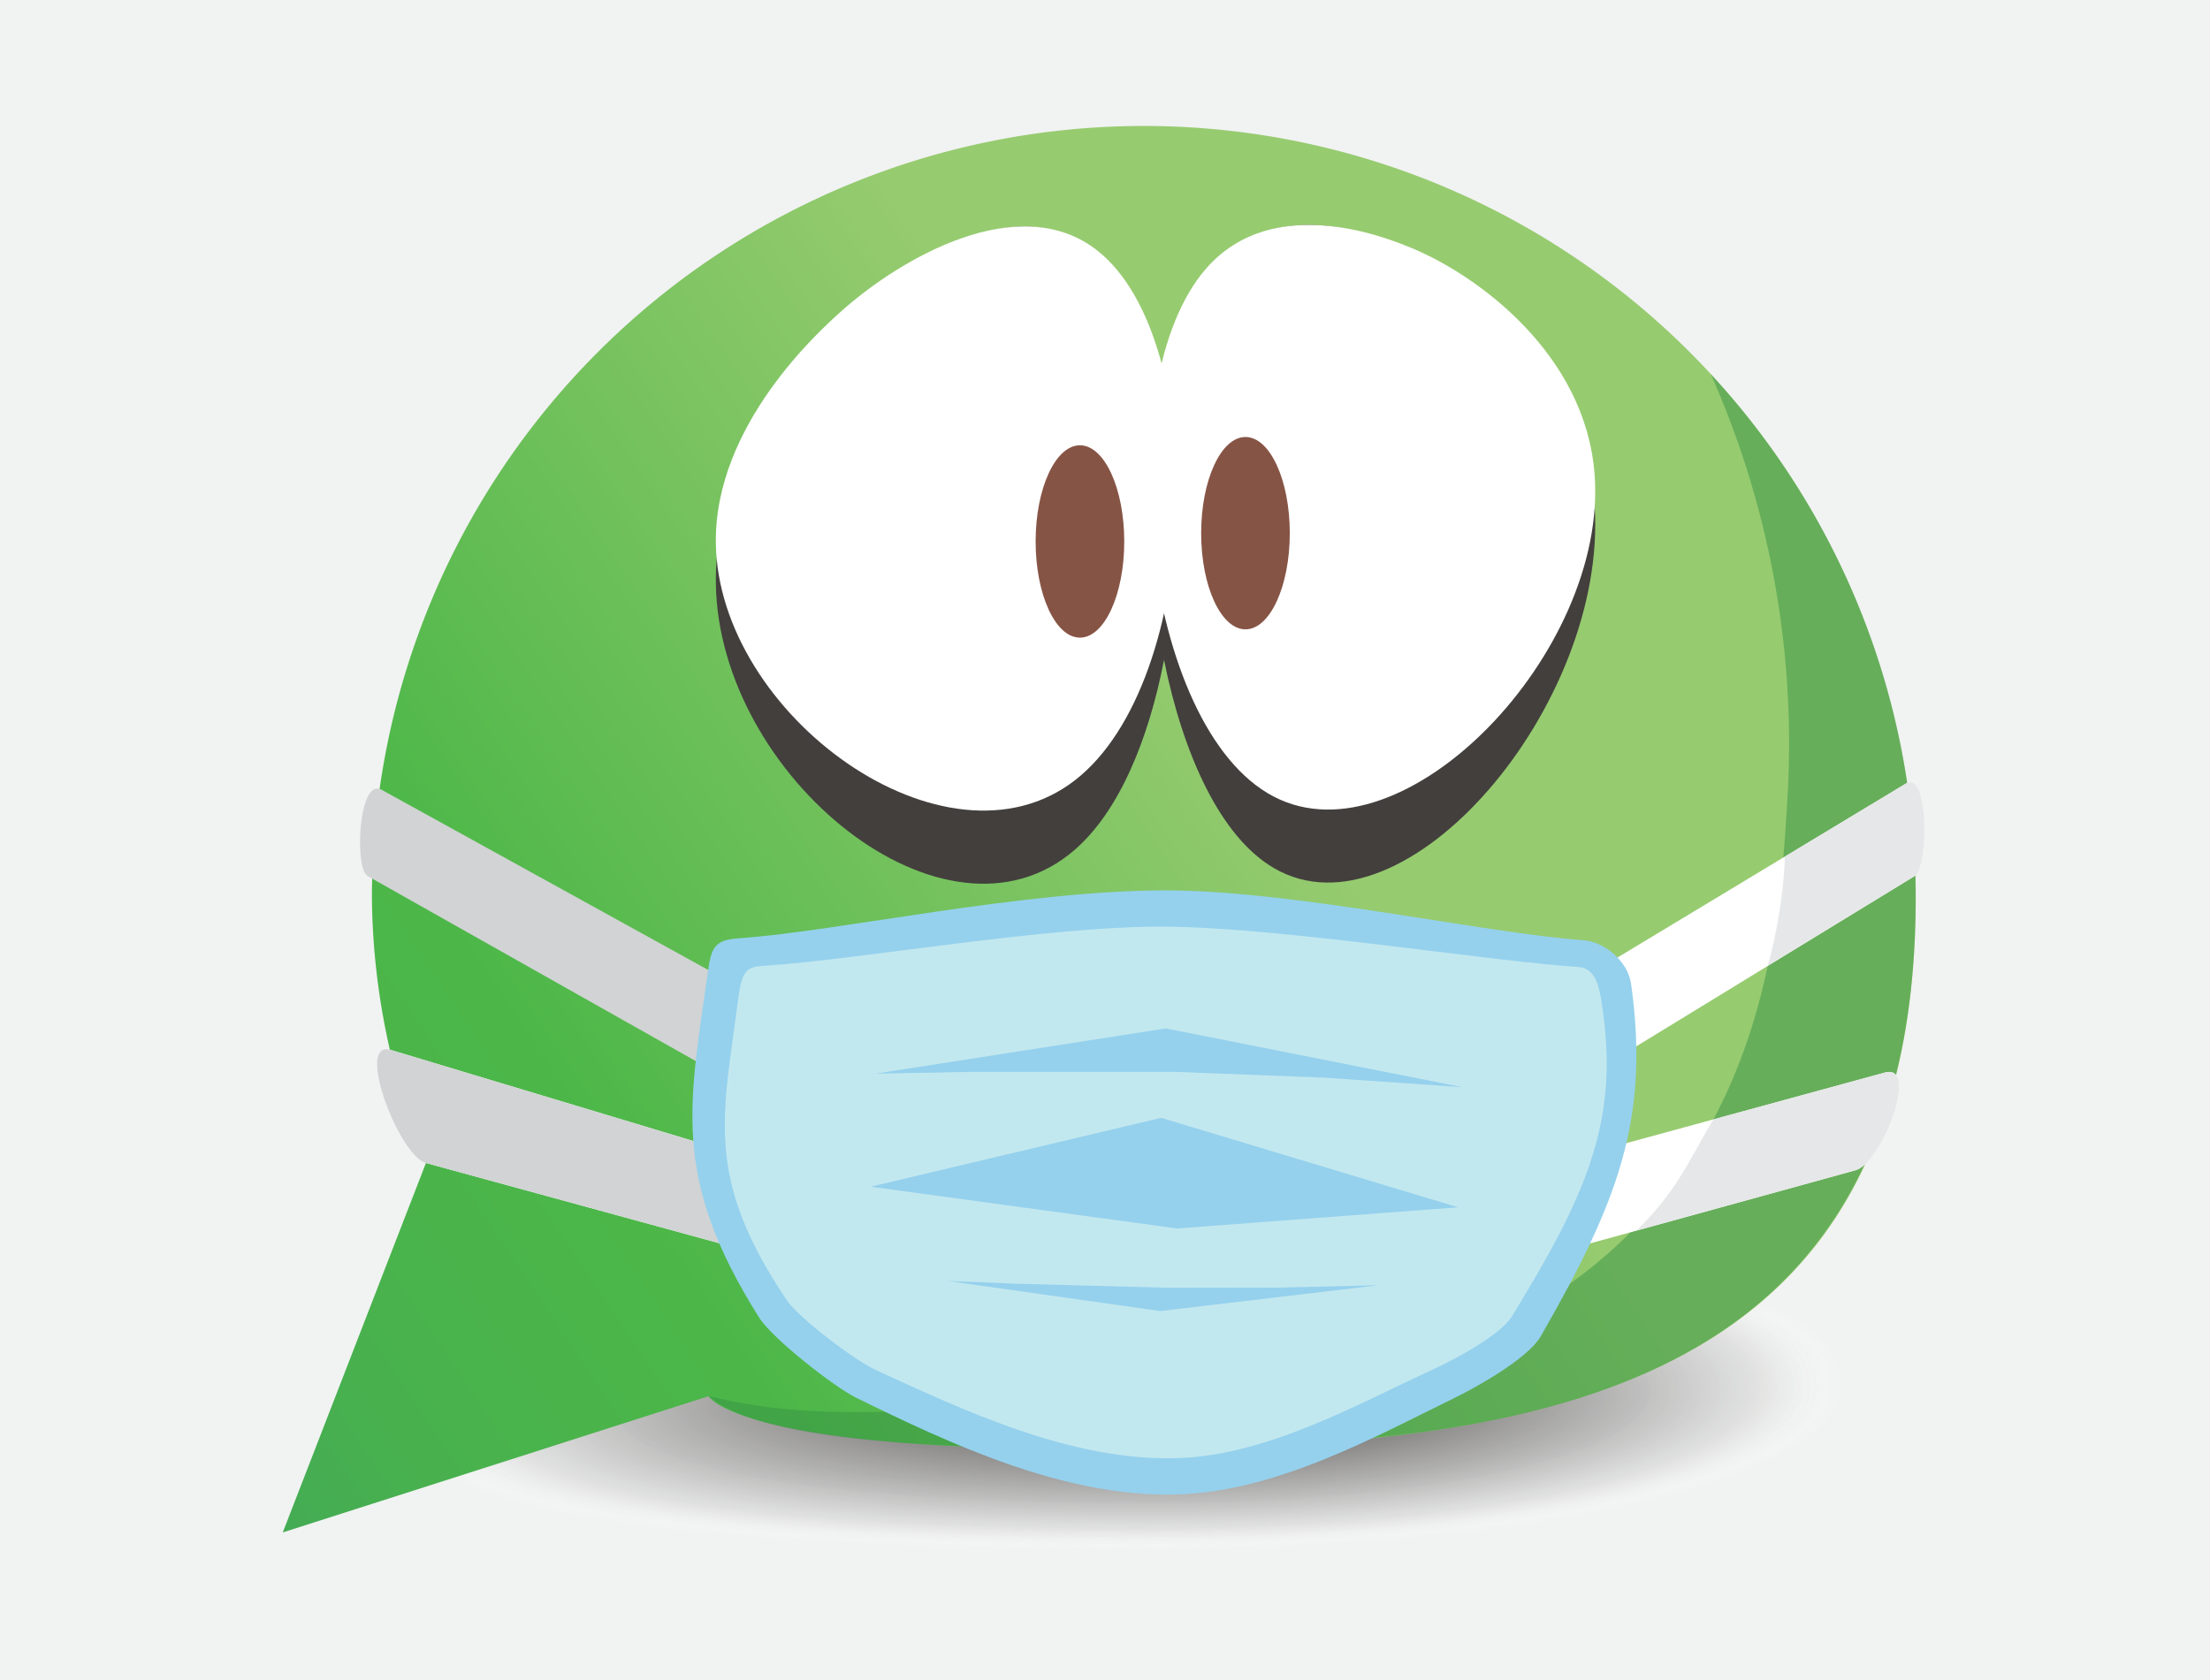 <?xml version="1.0" encoding="UTF-8"?> <svg xmlns="http://www.w3.org/2000/svg" xmlns:xlink="http://www.w3.org/1999/xlink" width="430" height="327" viewBox="0 0 430 327"><defs><linearGradient id="linear-gradient" x1="-0.336" y1="0.996" x2="0.819" y2="0.332" gradientUnits="objectBoundingBox"><stop offset="0" stop-color="#389969"></stop><stop offset="0.086" stop-color="#3da15f"></stop><stop offset="0.296" stop-color="#48b14e"></stop><stop offset="0.449" stop-color="#4cb748"></stop><stop offset="0.82" stop-color="#97cb70"></stop></linearGradient></defs><g id="Group_3981" data-name="Group 3981" transform="translate(-909 -4663)"><rect id="Rectangle_568" data-name="Rectangle 568" width="430" height="327" transform="translate(909 4663)" fill="#f1f2f2"></rect><g id="Group_2093" data-name="Group 2093" transform="translate(964.018 4687.514)"><g id="Group_2091" data-name="Group 2091" transform="translate(21.789 220.884)" opacity="0.6"><path id="Path_1247" data-name="Path 1247" d="M1319.787,1062.783c0,17.328-55.539,32.4-139.665,32.4-114.17,0-144.215-12.018-144.215-24.036,0-17.328,63.909-33.865,143.452-32.632S1319.787,1037.776,1319.787,1062.783Z" transform="translate(-1035.908 -1038.445)" fill="#fff" opacity="0"></path><path id="Path_1248" data-name="Path 1248" d="M1319.31,1062.832c0,17.24-55.3,32.224-139.008,32.22-113.5,0-143.518-11.971-143.517-23.944,0-17.24,63.6-33.682,142.764-32.454S1319.311,1037.977,1319.31,1062.832Z" transform="translate(-1036.082 -1038.473)" fill="#fdfdfd" opacity="0.008"></path><path id="Path_1249" data-name="Path 1249" d="M1318.834,1062.881c0,17.152-55.068,32.051-138.351,32.043-112.831-.009-142.822-11.924-142.82-23.853,0-17.152,63.3-33.5,142.075-32.276S1318.835,1038.178,1318.834,1062.881Z" transform="translate(-1036.256 -1038.502)" fill="#fcfcfc" opacity="0.017"></path><path id="Path_1250" data-name="Path 1250" d="M1318.357,1062.93c0,17.063-54.833,31.88-137.694,31.867-112.161-.013-142.125-11.876-142.123-23.761,0-17.064,63-33.314,141.388-32.1S1318.359,1038.379,1318.357,1062.93Z" transform="translate(-1036.43 -1038.53)" fill="#fafafa" opacity="0.025"></path><path id="Path_1251" data-name="Path 1251" d="M1317.881,1062.98c0,16.974-54.6,31.707-137.038,31.691-111.491-.018-141.428-11.829-141.425-23.669,0-16.975,62.691-33.129,140.7-31.92S1317.884,1038.58,1317.881,1062.98Z" transform="translate(-1036.605 -1038.559)" fill="#f9f9f9" opacity="0.033"></path><path id="Path_1252" data-name="Path 1252" d="M1317.4,1063.029c0,16.886-54.362,31.535-136.381,31.514-110.822-.022-140.732-11.783-140.728-23.578,0-16.886,62.386-32.945,140.011-31.742S1317.408,1038.781,1317.4,1063.029Z" transform="translate(-1036.779 -1038.587)" fill="#f7f7f7" opacity="0.041"></path><path id="Path_1253" data-name="Path 1253" d="M1316.927,1063.077c0,16.8-54.127,31.365-135.724,31.339-110.152-.026-140.035-11.735-140.03-23.486,0-16.8,62.082-32.762,139.323-31.564S1316.932,1038.981,1316.927,1063.077Z" transform="translate(-1036.953 -1038.615)" fill="#f6f5f5" opacity="0.05"></path><path id="Path_1254" data-name="Path 1254" d="M1316.45,1063.126c-.005,16.71-53.891,31.192-135.066,31.162-109.483-.03-139.339-11.688-139.333-23.395.006-16.709,61.776-32.577,138.635-31.386S1316.457,1039.182,1316.45,1063.126Z" transform="translate(-1037.127 -1038.644)" fill="#f4f4f4" opacity="0.058"></path><path id="Path_1255" data-name="Path 1255" d="M1315.973,1063.176c-.006,16.621-53.655,31.02-134.41,30.986-108.813-.034-138.642-11.641-138.635-23.3.007-16.622,61.473-32.393,137.947-31.208S1315.981,1039.384,1315.973,1063.176Z" transform="translate(-1037.302 -1038.672)" fill="#f3f2f2" opacity="0.066"></path><path id="Path_1256" data-name="Path 1256" d="M1315.5,1063.225c-.007,16.533-53.421,30.848-133.754,30.81-108.143-.038-137.946-11.593-137.938-23.211.007-16.533,61.167-32.209,137.259-31.029S1315.5,1039.584,1315.5,1063.225Z" transform="translate(-1037.476 -1038.701)" fill="#f1f1f1" opacity="0.074"></path><path id="Path_1257" data-name="Path 1257" d="M1315.02,1063.273c-.008,16.445-53.185,30.677-133.1,30.634-107.474-.043-137.249-11.546-137.241-23.12.009-16.444,60.864-32.025,136.571-30.851S1315.029,1039.785,1315.02,1063.273Z" transform="translate(-1037.65 -1038.729)" fill="#efefef" opacity="0.083"></path><path id="Path_1258" data-name="Path 1258" d="M1314.544,1063.323c-.01,16.356-52.949,30.5-132.44,30.458-106.8-.047-136.552-11.5-136.543-23.027.009-16.357,60.559-31.841,135.882-30.674S1314.553,1039.986,1314.544,1063.323Z" transform="translate(-1037.824 -1038.757)" fill="#eeeeed" opacity="0.091"></path><path id="Path_1259" data-name="Path 1259" d="M1314.067,1063.372c-.01,16.268-52.714,30.333-131.784,30.281-106.134-.051-135.855-11.451-135.845-22.936.01-16.268,60.255-31.657,135.2-30.5S1314.078,1040.186,1314.067,1063.372Z" transform="translate(-1037.998 -1038.786)" fill="#ececec" opacity="0.099"></path><path id="Path_1260" data-name="Path 1260" d="M1313.59,1063.421c-.011,16.179-52.478,30.16-131.126,30.105-105.465-.055-135.16-11.4-135.148-22.844.011-16.18,59.95-31.474,134.507-30.318S1313.6,1040.388,1313.59,1063.421Z" transform="translate(-1038.173 -1038.814)" fill="#ebeaea" opacity="0.107"></path><path id="Path_1261" data-name="Path 1261" d="M1313.114,1063.47c-.012,16.091-52.243,29.988-130.47,29.929-104.8-.059-134.462-11.357-134.451-22.752.012-16.091,59.646-31.289,133.819-30.139S1313.126,1040.589,1313.114,1063.47Z" transform="translate(-1038.347 -1038.842)" fill="#e9e9e9" opacity="0.116"></path><path id="Path_1262" data-name="Path 1262" d="M1312.637,1063.519c-.013,16-52.008,29.817-129.813,29.753-104.125-.063-133.766-11.31-133.753-22.661.013-16,59.341-31.1,133.131-29.961S1312.65,1040.789,1312.637,1063.519Z" transform="translate(-1038.521 -1038.871)" fill="#e8e7e7" opacity="0.124"></path><path id="Path_1263" data-name="Path 1263" d="M1312.161,1063.568c-.014,15.914-51.773,29.645-129.156,29.577-103.456-.068-133.07-11.263-133.057-22.569.014-15.914,59.036-30.921,132.443-29.783S1312.174,1040.99,1312.161,1063.568Z" transform="translate(-1038.695 -1038.899)" fill="#e6e6e5" opacity="0.132"></path><path id="Path_1264" data-name="Path 1264" d="M1311.684,1063.617c-.014,15.826-51.538,29.473-128.5,29.4-102.786-.072-132.373-11.216-132.358-22.478.014-15.826,58.732-30.737,131.754-29.605S1311.7,1041.192,1311.684,1063.617Z" transform="translate(-1038.87 -1038.927)" fill="#e5e4e4" opacity="0.14"></path><path id="Path_1265" data-name="Path 1265" d="M1311.207,1063.666c-.015,15.737-51.3,29.3-127.843,29.224-102.116-.076-131.676-11.169-131.66-22.385.015-15.738,58.427-30.553,131.066-29.427S1311.223,1041.392,1311.207,1063.666Z" transform="translate(-1039.044 -1038.956)" fill="#e3e2e2" opacity="0.149"></path><path id="Path_1266" data-name="Path 1266" d="M1310.73,1063.715c-.016,15.65-51.066,29.13-127.186,29.049-101.447-.08-130.98-11.121-130.964-22.294.016-15.649,58.123-30.369,130.379-29.248S1310.747,1041.593,1310.73,1063.715Z" transform="translate(-1039.218 -1038.984)" fill="#e2e1e1" opacity="0.157"></path><path id="Path_1267" data-name="Path 1267" d="M1310.254,1063.764c-.017,15.561-50.831,28.958-126.529,28.872-100.777-.085-130.283-11.074-130.266-22.2.017-15.561,57.817-30.185,129.69-29.07S1310.271,1041.793,1310.254,1063.764Z" transform="translate(-1039.392 -1039.012)" fill="#e0dfdf" opacity="0.165"></path><path id="Path_1268" data-name="Path 1268" d="M1309.777,1063.813c-.017,15.473-50.595,28.786-125.873,28.7-100.107-.089-129.586-11.027-129.568-22.111.018-15.472,57.513-30,129-28.892S1309.8,1041.994,1309.777,1063.813Z" transform="translate(-1039.566 -1039.041)" fill="#dededd" opacity="0.174"></path><path id="Path_1269" data-name="Path 1269" d="M1309.3,1063.862c-.018,15.384-50.359,28.614-125.215,28.52-99.438-.093-128.891-10.979-128.871-22.019.019-15.384,57.208-29.817,128.314-28.715S1309.319,1042.2,1309.3,1063.862Z" transform="translate(-1039.74 -1039.069)" fill="#dddcdc" opacity="0.182"></path><path id="Path_1270" data-name="Path 1270" d="M1308.824,1063.911c-.019,15.3-50.125,28.441-124.559,28.344-98.768-.1-128.193-10.932-128.174-21.927.02-15.3,56.9-29.633,127.626-28.537S1308.843,1042.4,1308.824,1063.911Z" transform="translate(-1039.915 -1039.098)" fill="#dbdbda" opacity="0.19"></path><path id="Path_1271" data-name="Path 1271" d="M1308.347,1063.96c-.02,15.207-49.889,28.271-123.9,28.169-98.1-.1-127.5-10.886-127.477-21.836.02-15.207,56.6-29.449,126.938-28.358S1308.367,1042.6,1308.347,1063.96Z" transform="translate(-1040.089 -1039.126)" fill="#dad9d9" opacity="0.198"></path><path id="Path_1272" data-name="Path 1272" d="M1307.871,1064.009c-.022,15.119-49.653,28.1-123.246,27.993-97.429-.107-126.8-10.838-126.779-21.745.021-15.119,56.3-29.264,126.25-28.18S1307.891,1042.8,1307.871,1064.009Z" transform="translate(-1040.263 -1039.154)" fill="#d8d7d7" opacity="0.207"></path><path id="Path_1273" data-name="Path 1273" d="M1307.394,1064.058c-.023,15.03-49.419,27.926-122.589,27.816-96.759-.11-126.1-10.792-126.081-21.653.022-15.031,55.99-29.081,125.562-28S1307.416,1043,1307.394,1064.058Z" transform="translate(-1040.437 -1039.183)" fill="#d7d6d5" opacity="0.215"></path><path id="Path_1274" data-name="Path 1274" d="M1306.917,1064.107c-.023,14.942-49.183,27.754-121.932,27.64-96.089-.115-125.407-10.744-125.385-21.562.023-14.942,55.686-28.9,124.874-27.824S1306.94,1043.2,1306.917,1064.107Z" transform="translate(-1040.611 -1039.211)" fill="#d5d4d4" opacity="0.223"></path><path id="Path_1275" data-name="Path 1275" d="M1306.441,1064.156c-.024,14.854-48.947,27.583-121.275,27.464-95.42-.119-124.711-10.7-124.687-21.469.024-14.854,55.381-28.713,124.186-27.646S1306.464,1043.4,1306.441,1064.156Z" transform="translate(-1040.786 -1039.239)" fill="#d4d3d2" opacity="0.231"></path><path id="Path_1276" data-name="Path 1276" d="M1305.964,1064.205c-.025,14.766-48.713,27.411-120.619,27.288-94.75-.124-124.013-10.65-123.988-21.378.024-14.766,55.076-28.529,123.5-27.468S1305.989,1043.6,1305.964,1064.205Z" transform="translate(-1040.96 -1039.268)" fill="#d2d1d1" opacity="0.24"></path><path id="Path_1277" data-name="Path 1277" d="M1305.487,1064.254c-.025,14.678-48.476,27.239-119.961,27.112-94.081-.127-123.318-10.6-123.292-21.287.026-14.677,54.772-28.344,122.81-27.29S1305.512,1043.8,1305.487,1064.254Z" transform="translate(-1041.134 -1039.296)" fill="#d0cfcf" opacity="0.248"></path><path id="Path_1278" data-name="Path 1278" d="M1305.01,1064.3c-.026,14.589-48.241,27.067-119.3,26.936-93.411-.132-122.62-10.556-122.594-21.194.026-14.589,54.467-28.161,122.122-27.112S1305.037,1044,1305.01,1064.3Z" transform="translate(-1041.308 -1039.324)" fill="#cfcecd" opacity="0.256"></path><path id="Path_1279" data-name="Path 1279" d="M1304.534,1064.353c-.027,14.5-48.006,26.895-118.648,26.759-92.741-.136-121.924-10.508-121.9-21.1.027-14.5,54.163-27.977,121.434-26.934S1304.561,1044.2,1304.534,1064.353Z" transform="translate(-1041.483 -1039.353)" fill="#cdcccc" opacity="0.264"></path><path id="Path_1280" data-name="Path 1280" d="M1304.057,1064.4c-.028,14.412-47.77,26.724-117.991,26.583-92.072-.14-121.227-10.461-121.2-21.011.028-14.412,53.858-27.793,120.745-26.755S1304.085,1044.4,1304.057,1064.4Z" transform="translate(-1041.657 -1039.381)" fill="#cccbca" opacity="0.273"></path><path id="Path_1281" data-name="Path 1281" d="M1303.58,1064.45c-.029,14.324-47.535,26.552-117.334,26.407-91.4-.144-120.531-10.414-120.5-20.919.029-14.323,53.553-27.609,120.058-26.578S1303.609,1044.606,1303.58,1064.45Z" transform="translate(-1041.831 -1039.41)" fill="#cac9c9" opacity="0.281"></path><path id="Path_1282" data-name="Path 1282" d="M1303.1,1064.5c-.03,14.235-47.3,26.379-116.678,26.231-90.732-.149-119.833-10.366-119.8-20.828.03-14.235,53.249-27.424,119.37-26.4S1303.134,1044.806,1303.1,1064.5Z" transform="translate(-1042.005 -1039.438)" fill="#c9c8c7" opacity="0.289"></path><path id="Path_1283" data-name="Path 1283" d="M1302.627,1064.549c-.031,14.147-47.064,26.208-116.021,26.055-90.063-.153-119.138-10.319-119.107-20.736.031-14.147,52.944-27.24,118.682-26.221S1302.658,1045.008,1302.627,1064.549Z" transform="translate(-1042.179 -1039.467)" fill="#c7c6c5" opacity="0.298"></path><path id="Path_1284" data-name="Path 1284" d="M1302.151,1064.6c-.031,14.059-46.829,26.036-115.364,25.879-89.394-.157-118.441-10.272-118.41-20.644.031-14.058,52.64-27.056,117.993-26.043S1302.182,1045.208,1302.151,1064.6Z" transform="translate(-1042.354 -1039.495)" fill="#c6c4c4" opacity="0.306"></path><path id="Path_1285" data-name="Path 1285" d="M1301.674,1064.646c-.032,13.971-46.593,25.864-114.708,25.7-88.723-.161-117.744-10.225-117.711-20.553.032-13.97,52.334-26.872,117.3-25.865S1301.706,1045.409,1301.674,1064.646Z" transform="translate(-1042.528 -1039.523)" fill="#c4c3c2" opacity="0.314"></path><path id="Path_1286" data-name="Path 1286" d="M1301.2,1064.7c-.034,13.882-46.358,25.692-114.051,25.526-88.054-.166-117.048-10.178-117.015-20.461.033-13.882,52.031-26.688,116.617-25.687S1301.23,1045.61,1301.2,1064.7Z" transform="translate(-1042.702 -1039.552)" fill="#c3c1c1" opacity="0.322"></path><path id="Path_1287" data-name="Path 1287" d="M1300.721,1064.745c-.035,13.793-46.123,25.52-113.394,25.35-87.384-.17-116.351-10.131-116.317-20.369.034-13.794,51.725-26.5,115.929-25.509S1300.755,1045.811,1300.721,1064.745Z" transform="translate(-1042.876 -1039.58)" fill="#c1c0bf" opacity="0.331"></path><path id="Path_1288" data-name="Path 1288" d="M1300.244,1064.794c-.035,13.7-45.887,25.348-112.737,25.174-86.715-.174-115.655-10.083-115.62-20.277.035-13.705,51.422-26.32,115.241-25.331S1300.279,1046.012,1300.244,1064.794Z" transform="translate(-1043.05 -1039.608)" fill="#bfbebd" opacity="0.339"></path><path id="Path_1289" data-name="Path 1289" d="M1299.767,1064.843c-.035,13.617-45.651,25.177-112.08,25-86.045-.178-114.958-10.036-114.922-20.186.035-13.617,51.116-26.136,114.552-25.153S1299.8,1046.213,1299.767,1064.843Z" transform="translate(-1043.225 -1039.637)" fill="#bebcbc" opacity="0.347"></path><path id="Path_1290" data-name="Path 1290" d="M1299.29,1064.892c-.036,13.528-45.416,25-111.423,24.822-85.376-.183-114.261-9.989-114.225-20.094.037-13.528,50.813-25.952,113.866-24.975S1299.327,1046.414,1299.29,1064.892Z" transform="translate(-1043.399 -1039.665)" fill="#bcbbba" opacity="0.355"></path><path id="Path_1291" data-name="Path 1291" d="M1298.814,1064.941c-.037,13.44-45.18,24.832-110.766,24.646-84.706-.187-113.565-9.942-113.527-20,.037-13.44,50.507-25.768,113.177-24.8S1298.852,1046.614,1298.814,1064.941Z" transform="translate(-1043.573 -1039.693)" fill="#bbb9b9" opacity="0.364"></path><path id="Path_1292" data-name="Path 1292" d="M1298.337,1064.99c-.038,13.351-44.945,24.661-110.11,24.469-84.036-.191-112.868-9.894-112.83-19.91.038-13.352,50.2-25.584,112.49-24.619S1298.376,1046.816,1298.337,1064.99Z" transform="translate(-1043.747 -1039.722)" fill="#b9b8b7" opacity="0.372"></path><path id="Path_1293" data-name="Path 1293" d="M1297.86,1065.038c-.039,13.264-44.71,24.489-109.453,24.294-83.366-.195-112.171-9.847-112.132-19.819.039-13.263,49.9-25.4,111.8-24.44S1297.9,1047.016,1297.86,1065.038Z" transform="translate(-1043.922 -1039.75)" fill="#b8b6b5" opacity="0.38"></path><path id="Path_1294" data-name="Path 1294" d="M1297.384,1065.088c-.04,13.175-44.474,24.317-108.8,24.117-82.7-.2-111.475-9.8-111.436-19.728.04-13.175,49.594-25.216,111.113-24.262S1297.424,1047.217,1297.384,1065.088Z" transform="translate(-1044.096 -1039.778)" fill="#b6b5b4" opacity="0.388"></path><path id="Path_1295" data-name="Path 1295" d="M1296.907,1065.137c-.041,13.087-44.239,24.146-108.14,23.941-82.027-.2-110.778-9.753-110.738-19.635.041-13.087,49.289-25.032,110.425-24.085S1296.948,1047.418,1296.907,1065.137Z" transform="translate(-1044.27 -1039.807)" fill="#b5b3b2" opacity="0.397"></path><path id="Path_1296" data-name="Path 1296" d="M1296.431,1065.186c-.042,13-44,23.973-107.483,23.765-81.357-.208-110.081-9.706-110.039-19.544.042-13,48.984-24.848,109.736-23.906S1296.472,1047.618,1296.431,1065.186Z" transform="translate(-1044.444 -1039.835)" fill="#b3b1b1" opacity="0.405"></path><path id="Path_1297" data-name="Path 1297" d="M1295.954,1065.235c-.042,12.909-43.768,23.8-106.826,23.589-80.687-.213-109.385-9.66-109.343-19.453.042-12.91,48.679-24.664,109.049-23.729S1296,1047.82,1295.954,1065.235Z" transform="translate(-1044.619 -1039.863)" fill="#b1b0af" opacity="0.413"></path><path id="Path_1298" data-name="Path 1298" d="M1295.478,1065.284c-.043,12.821-43.534,23.63-106.17,23.414-80.018-.217-108.688-9.612-108.645-19.361.043-12.821,48.375-24.48,108.36-23.55S1295.521,1048.021,1295.478,1065.284Z" transform="translate(-1044.793 -1039.892)" fill="#b0aead" opacity="0.421"></path><path id="Path_1299" data-name="Path 1299" d="M1295,1065.333c-.045,12.733-43.3,23.458-105.514,23.237-79.348-.221-107.992-9.565-107.947-19.27.044-12.733,48.071-24.3,107.672-23.372S1295.045,1048.221,1295,1065.333Z" transform="translate(-1044.967 -1039.92)" fill="#aeadac" opacity="0.43"></path><path id="Path_1300" data-name="Path 1300" d="M1294.525,1065.382c-.046,12.645-43.062,23.286-104.856,23.061-78.679-.225-107.3-9.518-107.25-19.178.045-12.645,47.766-24.112,106.984-23.194S1294.569,1048.422,1294.525,1065.382Z" transform="translate(-1045.141 -1039.949)" fill="#adabaa" opacity="0.438"></path><path id="Path_1301" data-name="Path 1301" d="M1294.047,1065.431c-.046,12.556-42.827,23.114-104.2,22.885-78.009-.229-106.6-9.47-106.553-19.086.047-12.556,47.462-23.927,106.3-23.016S1294.093,1048.623,1294.047,1065.431Z" transform="translate(-1045.315 -1039.977)" fill="#aba9a9" opacity="0.446"></path><path id="Path_1302" data-name="Path 1302" d="M1293.57,1065.48c-.046,12.469-42.59,22.943-103.542,22.709-77.34-.234-105.9-9.423-105.856-18.994.047-12.469,47.157-23.744,105.608-22.838S1293.618,1048.824,1293.57,1065.48Z" transform="translate(-1045.489 -1040.005)" fill="#aaa8a7" opacity="0.455"></path><path id="Path_1303" data-name="Path 1303" d="M1293.094,1065.529c-.047,12.38-42.355,22.77-102.885,22.533-76.67-.238-105.206-9.375-105.158-18.9.048-12.38,46.853-23.56,104.92-22.659S1293.142,1049.025,1293.094,1065.529Z" transform="translate(-1045.664 -1040.034)" fill="#a8a6a5" opacity="0.463"></path><path id="Path_1304" data-name="Path 1304" d="M1292.617,1065.578c-.048,12.292-42.12,22.6-102.229,22.357-76-.242-104.508-9.328-104.46-18.812.048-12.291,46.548-23.375,104.232-22.481S1292.666,1049.225,1292.617,1065.578Z" transform="translate(-1045.838 -1040.062)" fill="#a7a5a4" opacity="0.471"></path><path id="Path_1305" data-name="Path 1305" d="M1292.141,1065.627c-.049,12.2-41.885,22.426-101.572,22.18-75.331-.246-103.813-9.282-103.763-18.719.049-12.2,46.243-23.192,103.543-22.3S1292.19,1049.426,1292.141,1065.627Z" transform="translate(-1046.012 -1040.091)" fill="#a5a3a2" opacity="0.479"></path><path id="Path_1306" data-name="Path 1306" d="M1291.664,1065.676c-.05,12.115-41.649,22.254-100.915,22-74.661-.251-103.116-9.235-103.066-18.628.05-12.114,45.938-23.007,102.856-22.126S1291.714,1049.628,1291.664,1065.676Z" transform="translate(-1046.186 -1040.119)" fill="#a3a2a1" opacity="0.488"></path><path id="Path_1307" data-name="Path 1307" d="M1291.187,1065.725c-.051,12.026-41.414,22.083-100.259,21.828-73.991-.255-102.419-9.187-102.368-18.536.05-12.026,45.634-22.824,102.168-21.948S1291.239,1049.828,1291.187,1065.725Z" transform="translate(-1046.361 -1040.147)" fill="#a2a09f" opacity="0.496"></path><path id="Path_1308" data-name="Path 1308" d="M1290.711,1065.774c-.052,11.938-41.178,21.911-99.6,21.652-73.322-.259-101.722-9.14-101.671-18.444.052-11.938,45.329-22.64,101.48-21.769S1290.763,1050.029,1290.711,1065.774Z" transform="translate(-1046.534 -1040.176)" fill="#a09e9d" opacity="0.504"></path><path id="Path_1309" data-name="Path 1309" d="M1290.234,1065.823c-.053,11.849-40.944,21.738-98.945,21.476-72.652-.263-101.026-9.093-100.973-18.353.052-11.849,45.025-22.455,100.792-21.591S1290.287,1050.23,1290.234,1065.823Z" transform="translate(-1046.709 -1040.204)" fill="#9f9d9c" opacity="0.512"></path><path id="Path_1310" data-name="Path 1310" d="M1289.758,1065.873c-.054,11.761-40.708,21.567-98.289,21.3-71.982-.268-100.33-9.046-100.276-18.261.054-11.761,44.72-22.271,100.1-21.413S1289.81,1050.43,1289.758,1065.873Z" transform="translate(-1046.883 -1040.232)" fill="#9d9b9a" opacity="0.521"></path><path id="Path_1311" data-name="Path 1311" d="M1289.281,1065.921c-.054,11.673-40.472,21.4-97.632,21.124-71.312-.272-99.633-9-99.578-18.17.054-11.673,44.416-22.087,99.416-21.235S1289.335,1050.632,1289.281,1065.921Z" transform="translate(-1047.057 -1040.261)" fill="#9c9a99" opacity="0.529"></path><path id="Path_1312" data-name="Path 1312" d="M1288.8,1065.97c-.055,11.585-40.238,21.223-96.975,20.948-70.643-.276-98.936-8.951-98.881-18.077.055-11.585,44.111-21.9,98.728-21.057S1288.859,1050.832,1288.8,1065.97Z" transform="translate(-1047.231 -1040.289)" fill="#9a9897" opacity="0.537"></path><path id="Path_1313" data-name="Path 1313" d="M1288.327,1066.019c-.056,11.5-40,21.052-96.318,20.771-69.973-.28-98.239-8.9-98.183-17.986.056-11.5,43.806-21.719,98.039-20.879S1288.383,1051.033,1288.327,1066.019Z" transform="translate(-1047.406 -1040.317)" fill="#999695" opacity="0.545"></path><path id="Path_1314" data-name="Path 1314" d="M1287.85,1066.069c-.057,11.407-39.766,20.879-95.661,20.595-69.3-.285-97.544-8.856-97.487-17.895.058-11.407,43.5-21.535,97.352-20.7S1287.907,1051.234,1287.85,1066.069Z" transform="translate(-1047.58 -1040.346)" fill="#979594" opacity="0.554"></path><path id="Path_1315" data-name="Path 1315" d="M1287.374,1066.118c-.058,11.319-39.531,20.707-95,20.419-68.634-.289-96.846-8.809-96.789-17.8.058-11.319,43.2-21.351,96.663-20.523S1287.432,1051.435,1287.374,1066.118Z" transform="translate(-1047.754 -1040.374)" fill="#969392" opacity="0.562"></path><path id="Path_1316" data-name="Path 1316" d="M1286.9,1066.166c-.058,11.231-39.3,20.536-94.348,20.243-67.964-.293-96.15-8.762-96.09-17.711.058-11.231,42.892-21.167,95.975-20.345S1286.956,1051.636,1286.9,1066.166Z" transform="translate(-1047.928 -1040.402)" fill="#949291" opacity="0.57"></path><path id="Path_1317" data-name="Path 1317" d="M1286.421,1066.215c-.059,11.142-39.059,20.364-93.691,20.067-67.295-.3-95.453-8.715-95.394-17.619.059-11.143,42.588-20.984,95.287-20.167S1286.48,1051.837,1286.421,1066.215Z" transform="translate(-1048.103 -1040.431)" fill="#92908f" opacity="0.579"></path><path id="Path_1318" data-name="Path 1318" d="M1285.944,1066.265c-.06,11.054-38.825,20.192-93.034,19.89-66.625-.3-94.757-8.668-94.7-17.527.06-11.054,42.283-20.8,94.6-19.989S1286,1052.037,1285.944,1066.265Z" transform="translate(-1048.277 -1040.459)" fill="#918f8d" opacity="0.587"></path><path id="Path_1319" data-name="Path 1319" d="M1285.467,1066.314c-.061,10.965-38.589,20.02-92.377,19.714-65.955-.305-94.06-8.621-94-17.436.062-10.965,41.979-20.615,93.911-19.81S1285.528,1052.238,1285.467,1066.314Z" transform="translate(-1048.451 -1040.487)" fill="#8f8d8c" opacity="0.595"></path><path id="Path_1320" data-name="Path 1320" d="M1284.991,1066.362c-.063,10.877-38.353,19.849-91.721,19.538-65.286-.309-93.364-8.573-93.3-17.344.062-10.878,41.674-20.431,93.223-19.632S1285.053,1052.44,1284.991,1066.362Z" transform="translate(-1048.625 -1040.516)" fill="#8e8b8a" opacity="0.603"></path><path id="Path_1321" data-name="Path 1321" d="M1284.514,1066.411c-.063,10.789-38.118,19.677-91.064,19.362-64.616-.314-92.667-8.526-92.6-17.253.063-10.789,41.37-20.247,92.536-19.454S1284.577,1052.64,1284.514,1066.411Z" transform="translate(-1048.799 -1040.544)" fill="#8c8a89" opacity="0.612"></path><path id="Path_1322" data-name="Path 1322" d="M1284.038,1066.461c-.064,10.7-37.883,19.5-90.407,19.187-63.947-.319-91.971-8.48-91.907-17.161.063-10.7,41.065-20.063,91.848-19.277S1284.1,1052.841,1284.038,1066.461Z" transform="translate(-1048.974 -1040.572)" fill="#8b8887" opacity="0.62"></path><path id="Path_1323" data-name="Path 1323" d="M1283.561,1066.51c-.065,10.612-37.647,19.333-89.751,19.01-63.277-.323-91.274-8.432-91.209-17.07.065-10.613,40.761-19.879,91.16-19.1S1283.625,1053.042,1283.561,1066.51Z" transform="translate(-1049.148 -1040.601)" fill="#898785" opacity="0.628"></path><path id="Path_1324" data-name="Path 1324" d="M1283.085,1066.559c-.066,10.524-37.412,19.16-89.094,18.834-62.607-.327-90.577-8.385-90.511-16.979.066-10.523,40.455-19.695,90.471-18.92S1283.149,1053.242,1283.085,1066.559Z" transform="translate(-1049.322 -1040.629)" fill="#888584" opacity="0.636"></path><path id="Path_1325" data-name="Path 1325" d="M1282.607,1066.607c-.066,10.436-37.176,18.99-88.436,18.658-61.938-.332-89.88-8.338-89.814-16.886.066-10.435,40.151-19.511,89.783-18.742S1282.674,1053.444,1282.607,1066.607Z" transform="translate(-1049.496 -1040.658)" fill="#868382" opacity="0.645"></path><path id="Path_1326" data-name="Path 1326" d="M1282.131,1066.657c-.067,10.347-36.941,18.817-87.78,18.482-61.268-.336-89.184-8.291-89.117-16.8.067-10.347,39.846-19.327,89.1-18.564S1282.2,1053.645,1282.131,1066.657Z" transform="translate(-1049.671 -1040.686)" fill="#848281" opacity="0.653"></path><path id="Path_1327" data-name="Path 1327" d="M1281.654,1066.706c-.068,10.259-36.705,18.645-87.123,18.306-60.6-.34-88.487-8.244-88.419-16.7.067-10.259,39.542-19.143,88.406-18.386S1281.722,1053.845,1281.654,1066.706Z" transform="translate(-1049.845 -1040.714)" fill="#83807f" opacity="0.661"></path><path id="Path_1328" data-name="Path 1328" d="M1281.177,1066.755c-.069,10.17-36.47,18.473-86.466,18.129-59.929-.344-87.791-8.2-87.722-16.611.069-10.17,39.237-18.959,87.719-18.208S1281.246,1054.046,1281.177,1066.755Z" transform="translate(-1050.019 -1040.743)" fill="#817f7d" opacity="0.669"></path><path id="Path_1329" data-name="Path 1329" d="M1280.7,1066.8c-.07,10.083-36.235,18.3-85.81,17.954-59.259-.349-87.094-8.15-87.024-16.519.07-10.083,38.933-18.776,87.03-18.03S1280.77,1054.247,1280.7,1066.8Z" transform="translate(-1050.193 -1040.771)" fill="#807d7c" opacity="0.678"></path><path id="Path_1330" data-name="Path 1330" d="M1280.224,1066.853c-.07,9.994-36,18.13-85.153,17.778-58.589-.353-86.4-8.1-86.327-16.428.071-9.994,38.628-18.591,86.343-17.851S1280.295,1054.448,1280.224,1066.853Z" transform="translate(-1050.367 -1040.8)" fill="#7e7c7a" opacity="0.686"></path><path id="Path_1331" data-name="Path 1331" d="M1279.748,1066.9c-.071,9.905-35.764,17.958-84.5,17.6-57.92-.357-85.7-8.055-85.629-16.337.071-9.9,38.324-18.407,85.654-17.674S1279.819,1054.649,1279.748,1066.9Z" transform="translate(-1050.542 -1040.828)" fill="#7d7a79" opacity="0.694"></path><path id="Path_1332" data-name="Path 1332" d="M1279.271,1066.951c-.072,9.816-35.529,17.785-83.84,17.425-57.25-.361-85-8.008-84.932-16.245.073-9.817,38.019-18.223,84.967-17.5S1279.343,1054.849,1279.271,1066.951Z" transform="translate(-1050.716 -1040.856)" fill="#7b7877" opacity="0.702"></path><path id="Path_1333" data-name="Path 1333" d="M1278.794,1067c-.073,9.728-35.293,17.613-83.183,17.249-56.58-.365-84.307-7.96-84.234-16.153.073-9.728,37.714-18.039,84.278-17.317S1278.867,1055.05,1278.794,1067Z" transform="translate(-1050.89 -1040.885)" fill="#7a7775" opacity="0.711"></path><path id="Path_1334" data-name="Path 1334" d="M1278.317,1067.049c-.074,9.64-35.057,17.443-82.526,17.073-55.911-.37-83.611-7.913-83.538-16.061.074-9.64,37.41-17.855,83.591-17.14S1278.391,1055.251,1278.317,1067.049Z" transform="translate(-1051.064 -1040.913)" fill="#787574" opacity="0.719"></path><path id="Path_1335" data-name="Path 1335" d="M1277.841,1067.1c-.076,9.552-34.823,17.271-81.87,16.9-55.241-.373-82.914-7.866-82.84-15.969.074-9.552,37.105-17.671,82.9-16.961S1277.915,1055.452,1277.841,1067.1Z" transform="translate(-1051.238 -1040.942)" fill="#777472" opacity="0.727"></path><path id="Path_1336" data-name="Path 1336" d="M1277.365,1067.147c-.076,9.463-34.587,17.1-81.213,16.721-54.572-.378-82.219-7.819-82.142-15.878.075-9.463,36.8-17.487,82.214-16.783S1277.44,1055.653,1277.365,1067.147Z" transform="translate(-1051.413 -1040.97)" fill="#757271" opacity="0.736"></path><path id="Path_1337" data-name="Path 1337" d="M1276.887,1067.2c-.076,9.375-34.351,16.927-80.555,16.544-53.9-.382-81.521-7.772-81.445-15.786.077-9.375,36.5-17.3,81.527-16.605S1276.964,1055.854,1276.887,1067.2Z" transform="translate(-1051.587 -1040.998)" fill="#73706f" opacity="0.744"></path><path id="Path_1338" data-name="Path 1338" d="M1276.411,1067.245c-.077,9.287-34.116,16.755-79.9,16.369-53.232-.386-80.824-7.725-80.747-15.694.077-9.287,36.192-17.119,80.838-16.427S1276.488,1056.054,1276.411,1067.245Z" transform="translate(-1051.761 -1041.026)" fill="#726f6d" opacity="0.752"></path><path id="Path_1339" data-name="Path 1339" d="M1275.934,1067.294c-.078,9.2-33.88,16.583-79.242,16.192-52.563-.39-80.128-7.677-80.05-15.6.078-9.2,35.887-16.935,80.151-16.249S1276.012,1056.256,1275.934,1067.294Z" transform="translate(-1051.935 -1041.055)" fill="#706d6c" opacity="0.76"></path><path id="Path_1340" data-name="Path 1340" d="M1275.458,1067.343c-.079,9.11-33.646,16.411-78.585,16.016-51.893-.394-79.432-7.63-79.352-15.511.079-9.11,35.582-16.751,79.462-16.071S1275.537,1056.457,1275.458,1067.343Z" transform="translate(-1052.11 -1041.083)" fill="#6f6c6a" opacity="0.769"></path><path id="Path_1341" data-name="Path 1341" d="M1274.981,1067.392c-.08,9.021-33.41,16.239-77.929,15.84-51.223-.4-78.734-7.583-78.655-15.42.08-9.022,35.278-16.567,78.774-15.893S1275.061,1056.657,1274.981,1067.392Z" transform="translate(-1052.283 -1041.112)" fill="#6d6a69" opacity="0.777"></path><path id="Path_1342" data-name="Path 1342" d="M1274.5,1067.441c-.081,8.933-33.174,16.067-77.272,15.663-50.553-.4-78.039-7.535-77.958-15.328.081-8.933,34.974-16.383,78.086-15.715S1274.585,1056.858,1274.5,1067.441Z" transform="translate(-1052.458 -1041.14)" fill="#6c6967" opacity="0.785"></path><path id="Path_1343" data-name="Path 1343" d="M1274.028,1067.49c-.082,8.845-32.94,15.9-76.615,15.488-49.883-.407-77.341-7.488-77.26-15.236.082-8.844,34.669-16.2,77.4-15.537S1274.109,1057.059,1274.028,1067.49Z" transform="translate(-1052.632 -1041.168)" fill="#6a6765" opacity="0.793"></path><path id="Path_1344" data-name="Path 1344" d="M1273.551,1067.539c-.083,8.756-32.7,15.723-75.959,15.312-49.214-.411-76.645-7.441-76.562-15.144.083-8.757,34.364-16.015,76.71-15.359S1273.634,1057.26,1273.551,1067.539Z" transform="translate(-1052.806 -1041.197)" fill="#696564" opacity="0.802"></path><path id="Path_1345" data-name="Path 1345" d="M1273.074,1067.588c-.083,8.668-32.468,15.551-75.3,15.135-48.545-.416-75.948-7.394-75.865-15.053.083-8.668,34.059-15.831,76.021-15.181S1273.158,1057.461,1273.074,1067.588Z" transform="translate(-1052.98 -1041.225)" fill="#676462" opacity="0.81"></path><path id="Path_1346" data-name="Path 1346" d="M1272.6,1067.637c-.084,8.58-32.233,15.38-74.645,14.959-47.875-.42-75.252-7.346-75.168-14.961.084-8.579,33.755-15.646,75.334-15S1272.682,1057.661,1272.6,1067.637Z" transform="translate(-1053.154 -1041.253)" fill="#656261" opacity="0.818"></path><path id="Path_1347" data-name="Path 1347" d="M1272.121,1067.686c-.085,8.491-32,15.208-73.989,14.784-47.2-.425-74.555-7.3-74.47-14.87.085-8.492,33.45-15.463,74.645-14.824S1272.206,1057.862,1272.121,1067.686Z" transform="translate(-1053.329 -1041.282)" fill="#64615f" opacity="0.826"></path><path id="Path_1348" data-name="Path 1348" d="M1271.645,1067.735c-.087,8.4-31.762,15.036-73.332,14.608-46.536-.429-73.859-7.254-73.773-14.779.086-8.4,33.146-15.279,73.958-14.646S1271.73,1058.063,1271.645,1067.735Z" transform="translate(-1053.503 -1041.31)" fill="#625f5d" opacity="0.835"></path><path id="Path_1349" data-name="Path 1349" d="M1271.167,1067.784c-.086,8.314-31.526,14.864-72.674,14.432-45.866-.434-73.161-7.206-73.075-14.686.087-8.315,32.841-15.1,73.269-14.469S1271.254,1058.264,1271.167,1067.784Z" transform="translate(-1053.677 -1041.339)" fill="#615d5c" opacity="0.843"></path><path id="Path_1350" data-name="Path 1350" d="M1270.69,1067.833c-.087,8.226-31.291,14.692-72.017,14.255-45.2-.438-72.466-7.159-72.379-14.6.088-8.226,32.537-14.911,72.581-14.29S1270.779,1058.465,1270.69,1067.833Z" transform="translate(-1053.851 -1041.367)" fill="#5f5c5a" opacity="0.851"></path><path id="Path_1351" data-name="Path 1351" d="M1270.214,1067.883c-.088,8.137-31.055,14.52-71.361,14.079-44.527-.442-71.769-7.111-71.681-14.5.088-8.137,32.232-14.726,71.893-14.112S1270.3,1058.666,1270.214,1067.883Z" transform="translate(-1054.025 -1041.395)" fill="#5e5a59" opacity="0.86"></path><path id="Path_1352" data-name="Path 1352" d="M1269.737,1067.931c-.089,8.05-30.82,14.349-70.7,13.9-43.857-.446-71.072-7.064-70.983-14.411.09-8.049,31.928-14.543,71.206-13.934S1269.826,1058.866,1269.737,1067.931Z" transform="translate(-1054.2 -1041.424)" fill="#5c5957" opacity="0.868"></path><path id="Path_1353" data-name="Path 1353" d="M1269.261,1067.98c-.09,7.961-30.584,14.177-70.047,13.727-43.188-.45-70.376-7.017-70.286-14.32.09-7.961,31.623-14.359,70.518-13.756S1269.351,1059.068,1269.261,1067.98Z" transform="translate(-1054.374 -1041.452)" fill="#5b5755" opacity="0.876"></path><path id="Path_1354" data-name="Path 1354" d="M1268.784,1068.029c-.091,7.873-30.349,14-69.391,13.551-42.518-.454-69.679-6.97-69.589-14.228.091-7.873,31.319-14.175,69.83-13.578S1268.875,1059.268,1268.784,1068.029Z" transform="translate(-1054.548 -1041.48)" fill="#595654" opacity="0.884"></path><path id="Path_1355" data-name="Path 1355" d="M1268.308,1068.078c-.092,7.784-30.114,13.833-68.734,13.375-41.848-.458-68.982-6.922-68.891-14.136.092-7.785,31.014-13.991,69.142-13.4S1268.4,1059.469,1268.308,1068.078Z" transform="translate(-1054.722 -1041.509)" fill="#575452" opacity="0.893"></path><path id="Path_1356" data-name="Path 1356" d="M1267.831,1068.127c-.093,7.7-29.878,13.661-68.077,13.2-41.178-.463-68.286-6.875-68.193-14.045.092-7.7,30.709-13.806,68.453-13.221S1267.923,1059.67,1267.831,1068.127Z" transform="translate(-1054.897 -1041.537)" fill="#565251" opacity="0.901"></path><path id="Path_1357" data-name="Path 1357" d="M1267.354,1068.176c-.094,7.608-29.644,13.489-67.42,13.022-40.509-.467-67.589-6.828-67.5-13.953.094-7.608,30.4-13.623,67.765-13.043S1267.447,1059.871,1267.354,1068.176Z" transform="translate(-1055.071 -1041.566)" fill="#54514f" opacity="0.909"></path><path id="Path_1358" data-name="Path 1358" d="M1266.878,1068.225c-.094,7.52-29.408,13.317-66.764,12.846-39.838-.471-66.892-6.781-66.8-13.862.094-7.52,30.1-13.438,67.077-12.865S1266.972,1060.072,1266.878,1068.225Z" transform="translate(-1055.245 -1041.594)" fill="#534f4d" opacity="0.917"></path><path id="Path_1359" data-name="Path 1359" d="M1266.4,1068.274c-.1,7.43-29.172,13.145-66.107,12.67-39.17-.475-66.2-6.734-66.1-13.769.1-7.431,29.8-13.255,66.389-12.687S1266.5,1060.272,1266.4,1068.274Z" transform="translate(-1055.419 -1041.622)" fill="#514e4c" opacity="0.926"></path><path id="Path_1360" data-name="Path 1360" d="M1265.925,1068.324c-.1,7.342-28.938,12.973-65.451,12.494-38.5-.48-65.5-6.687-65.4-13.678.1-7.342,29.49-13.07,65.7-12.509S1266.02,1060.473,1265.925,1068.324Z" transform="translate(-1055.594 -1041.651)" fill="#504c4a" opacity="0.934"></path><path id="Path_1361" data-name="Path 1361" d="M1265.447,1068.372c-.1,7.254-28.7,12.8-64.793,12.318-37.83-.484-64.8-6.64-64.706-13.587.1-7.254,29.186-12.886,65.013-12.331S1265.544,1060.674,1265.447,1068.372Z" transform="translate(-1055.768 -1041.679)" fill="#4e4a49" opacity="0.942"></path><path id="Path_1362" data-name="Path 1362" d="M1264.971,1068.421c-.1,7.166-28.466,12.63-64.136,12.142-37.161-.488-64.106-6.592-64.009-13.495.1-7.166,28.881-12.7,64.324-12.153S1265.069,1060.875,1264.971,1068.421Z" transform="translate(-1055.942 -1041.707)" fill="#4d4947" opacity="0.95"></path><path id="Path_1363" data-name="Path 1363" d="M1264.494,1068.471c-.1,7.077-28.231,12.457-63.48,11.965-36.491-.492-63.41-6.545-63.312-13.4.1-7.077,28.577-12.518,63.637-11.975S1264.593,1061.076,1264.494,1068.471Z" transform="translate(-1056.116 -1041.735)" fill="#4b4745" opacity="0.959"></path><path id="Path_1364" data-name="Path 1364" d="M1264.018,1068.52c-.1,6.989-28,12.286-62.823,11.789-35.821-.5-62.713-6.5-62.613-13.311.1-6.99,28.272-12.335,62.948-11.8S1264.117,1061.277,1264.018,1068.52Z" transform="translate(-1056.291 -1041.764)" fill="#4a4644" opacity="0.967"></path><path id="Path_1365" data-name="Path 1365" d="M1263.541,1068.568c-.1,6.9-27.759,12.115-62.166,11.614-35.152-.5-62.017-6.45-61.916-13.22.1-6.9,27.967-12.151,62.26-11.619S1263.641,1061.477,1263.541,1068.568Z" transform="translate(-1056.465 -1041.792)" fill="#484442" opacity="0.975"></path><path id="Path_1366" data-name="Path 1366" d="M1263.064,1068.617c-.1,6.813-27.524,11.942-61.51,11.437-34.482-.5-61.32-6.4-61.219-13.128.1-6.812,27.663-11.966,61.572-11.44S1263.165,1061.678,1263.064,1068.617Z" transform="translate(-1056.639 -1041.821)" fill="#464341" opacity="0.983"></path><path id="Path_1367" data-name="Path 1367" d="M1262.588,1068.667c-.1,6.723-27.289,11.771-60.853,11.261-33.813-.509-60.624-6.356-60.521-13.036.1-6.724,27.358-11.783,60.884-11.263S1262.69,1061.88,1262.588,1068.667Z" transform="translate(-1056.813 -1041.849)" fill="#45413f" opacity="0.992"></path><path id="Path_1368" data-name="Path 1368" d="M1262.111,1068.716c-.1,6.635-27.053,11.6-60.2,11.084s-59.927-6.308-59.824-12.945,27.054-11.6,60.2-11.084S1262.214,1062.08,1262.111,1068.716Z" transform="translate(-1056.987 -1041.877)" fill="#433f3d"></path></g><path id="Path_1369" data-name="Path 1369" d="M1326.44,913.036c0,93.865-68.584,106.8-151.526,107.433-78.038.6-83.327-10.4-83.327-10.4l-82.865,26.517,27.857-71.9a138.758,138.758,0,0,1-10.51-51.648,150.185,150.185,0,0,1,300.37,0Z" transform="translate(-1008.722 -762.851)" fill="url(#linear-gradient)"></path><path id="Path_1370" data-name="Path 1370" d="M1205.328,1032.033c71.544-1.2,141.637-13.161,141.637-107.027a149.624,149.624,0,0,0-39.85-101.856,177.347,177.347,0,0,1,14.953,81.541c-1.194,20.569-3.151,54.277-26.545,81.107-31.307,35.908-81.715,37.368-123.235,38.57-31.316.907-42.521,1.8-60.175-2.327C1122.218,1030.653,1154.738,1032.879,1205.328,1032.033Z" transform="translate(-1029.247 -774.821)" fill="#379344" opacity="0.5" style="mix-blend-mode: hard-light;isolation: isolate"></path><path id="Path_1371" data-name="Path 1371" d="M1284.84,841.551c-1.768-26.466-22.834-43.662-35.579-49.592-4.562-2.123-26.907-12.521-40.073,4.558-3.968,5.147-6.773,12.5-8.594,20.969-2.545-10.813-6.683-19.834-12.523-25-15.168-13.422-38.3,1.661-49.924,13.412-4.161,4.205-24.547,24.806-24.293,50.566.372,37.673,44.768,73.947,69.894,51.983,8.542-7.467,14.278-21.266,17.309-36.891,3.743,18.466,10.977,34.424,21.375,40.5C1247.865,926.9,1287.429,880.293,1284.84,841.551Z" transform="translate(-1029.592 -767.622)" fill="#433f3d" style="mix-blend-mode: soft-light;isolation: isolate"></path><path id="Path_1372" data-name="Path 1372" d="M1113.854,848.812c-.254-22.9,20.132-41.215,24.293-44.954,11.628-10.447,34.756-23.855,49.924-11.924,22.2,17.467,20.473,83.821-4.322,103.091C1158.623,914.553,1114.226,882.3,1113.854,848.812Z" transform="translate(-1029.592 -767.695)" fill="#fff"></path><path id="Path_1373" data-name="Path 1373" d="M1230.056,795.448c13.166-15.183,35.511-5.94,40.072-4.052,12.746,5.272,33.812,20.56,35.58,44.089,2.589,34.442-36.975,75.876-62.407,62.674C1217.531,884.78,1210.8,817.654,1230.056,795.448Z" transform="translate(-1050.46 -767.622)" fill="#fff"></path><path id="Path_1374" data-name="Path 1374" d="M1208.733,859.115c0,10.338-3.86,18.718-8.623,18.718s-8.621-8.38-8.621-18.718,3.86-18.718,8.621-18.718S1208.733,848.777,1208.733,859.115Z" transform="translate(-1045.005 -778.245)" fill="#865445"></path><path id="Path_1375" data-name="Path 1375" d="M1248.918,857.1c0,10.337-3.861,18.718-8.622,18.718s-8.622-8.38-8.622-18.718,3.861-18.718,8.622-18.718S1248.918,846.762,1248.918,857.1Z" transform="translate(-1052.982 -777.845)" fill="#865445"></path><g id="Icon" transform="translate(15.028 127.715)"><g id="Face"><g id="Group_2092" data-name="Group 2092"><path id="Path_1376" data-name="Path 1376" d="M1120.373,1017.993l-79.249-21.675c-5.2-1.314-13.774-23.764-7.018-22.054l90.462,27.237Zm121.22-16.493,83.452-22.794c6.757-1.71-.652,17.736-5.853,19.05l-73.4,20.237Zm5.787-9.991,83.349-51c2.708-1.233,2.925-20.147-1.44-18.16l-88.962,53.674Z" transform="translate(-1028.294 -922.2)" fill="#fff"></path><path id="Path_1377" data-name="Path 1377" d="M1119.55,1018.3,1040.3,996.623c-5.2-1.314-13.774-23.764-7.018-22.054l90.462,27.237Zm5.463-42.806-93.5-51.6c-4.364-1.988-5.191,15.692-2.483,16.926l88.932,50.162Z" transform="translate(-1027.472 -922.505)" fill="#d1d3d4"></path><path id="Path_1378" data-name="Path 1378" d="M1256.551,1047.212c-16.018,7.859-34.947,18.3-54.074,18.838-21.925.615-44.11-9.829-62.471-18.837-4.138-2.031-16.223-11.41-18.884-15.635-17.377-27.591-13.475-41.812-9.793-68.249.641-4.6,2.166-5.269,6.143-5.55,19.2-1.359,54.891-9.3,82.8-9.3,24.967,0,62.041,8.345,81.243,9.7,3.977.281,8.664,3.947,9.3,8.545,3.683,26.438-2.708,42.564-17.562,68.505C1270.758,1039.594,1260.688,1045.182,1256.551,1047.212Z" transform="translate(-1043.491 -927.417)" fill="#95d1ed"></path></g></g></g><path id="Path_1379" data-name="Path 1379" d="M1389.982,922.346l-23.739,14.322a96.082,96.082,0,0,1-3.347,21.259l28.526-17.422C1394.131,939.272,1394.346,920.359,1389.982,922.346Zm-4.243,56.36-33.411,9.126c-5.131,8.565-6.963,13.745-14.98,21.652l42.536-11.727C1385.087,996.442,1392.5,977,1385.739,978.706Z" transform="translate(-1073.96 -794.485)" fill="#e6e7e8"></path><path id="Path_1380" data-name="Path 1380" d="M1253.675,1043.533c-14.714,6.761-32.069,16.656-49.634,17.192-20.585.627-41.457-9.267-58.7-17.191-3.846-1.767-14.811-9.933-17.284-13.611-16.153-24.022-12.342-35.8-9.373-58.882.759-5.9,2.013-5.944,5.71-6.189,17.849-1.183,54.444-7.708,77.17-7.569,22.594.138,62.681,6.673,80.531,7.856,3.7.245,4.233,4.361,4.9,9.486,2.821,21.529-3.988,35.9-17.8,58.481C1266.881,1036.9,1257.52,1041.767,1253.675,1043.533Z" transform="translate(-1030.026 -801.449)" fill="#c2e8ef"></path><path id="Path_1381" data-name="Path 1381" d="M1239.961,991.58l-28.671-1.11h-40.635l-18.1.337,56.53-8.811,57.782,11.448Z" transform="translate(-1037.275 -806.355)" fill="#95d1ed"></path><path id="Path_1382" data-name="Path 1382" d="M1211.067,1025.247l-59.633-8.134,56.53-13.406,57.782,17.417Z" transform="translate(-1037.053 -810.665)" fill="#95d1ed"></path><path id="Path_1383" data-name="Path 1383" d="M1234.268,1044.619l-21.052.032-29.814-.8-13.277-.539,41.347,5.871,42.561-5.037Z" transform="translate(-1040.763 -818.527)" fill="#95d1ed"></path></g></g></svg> 